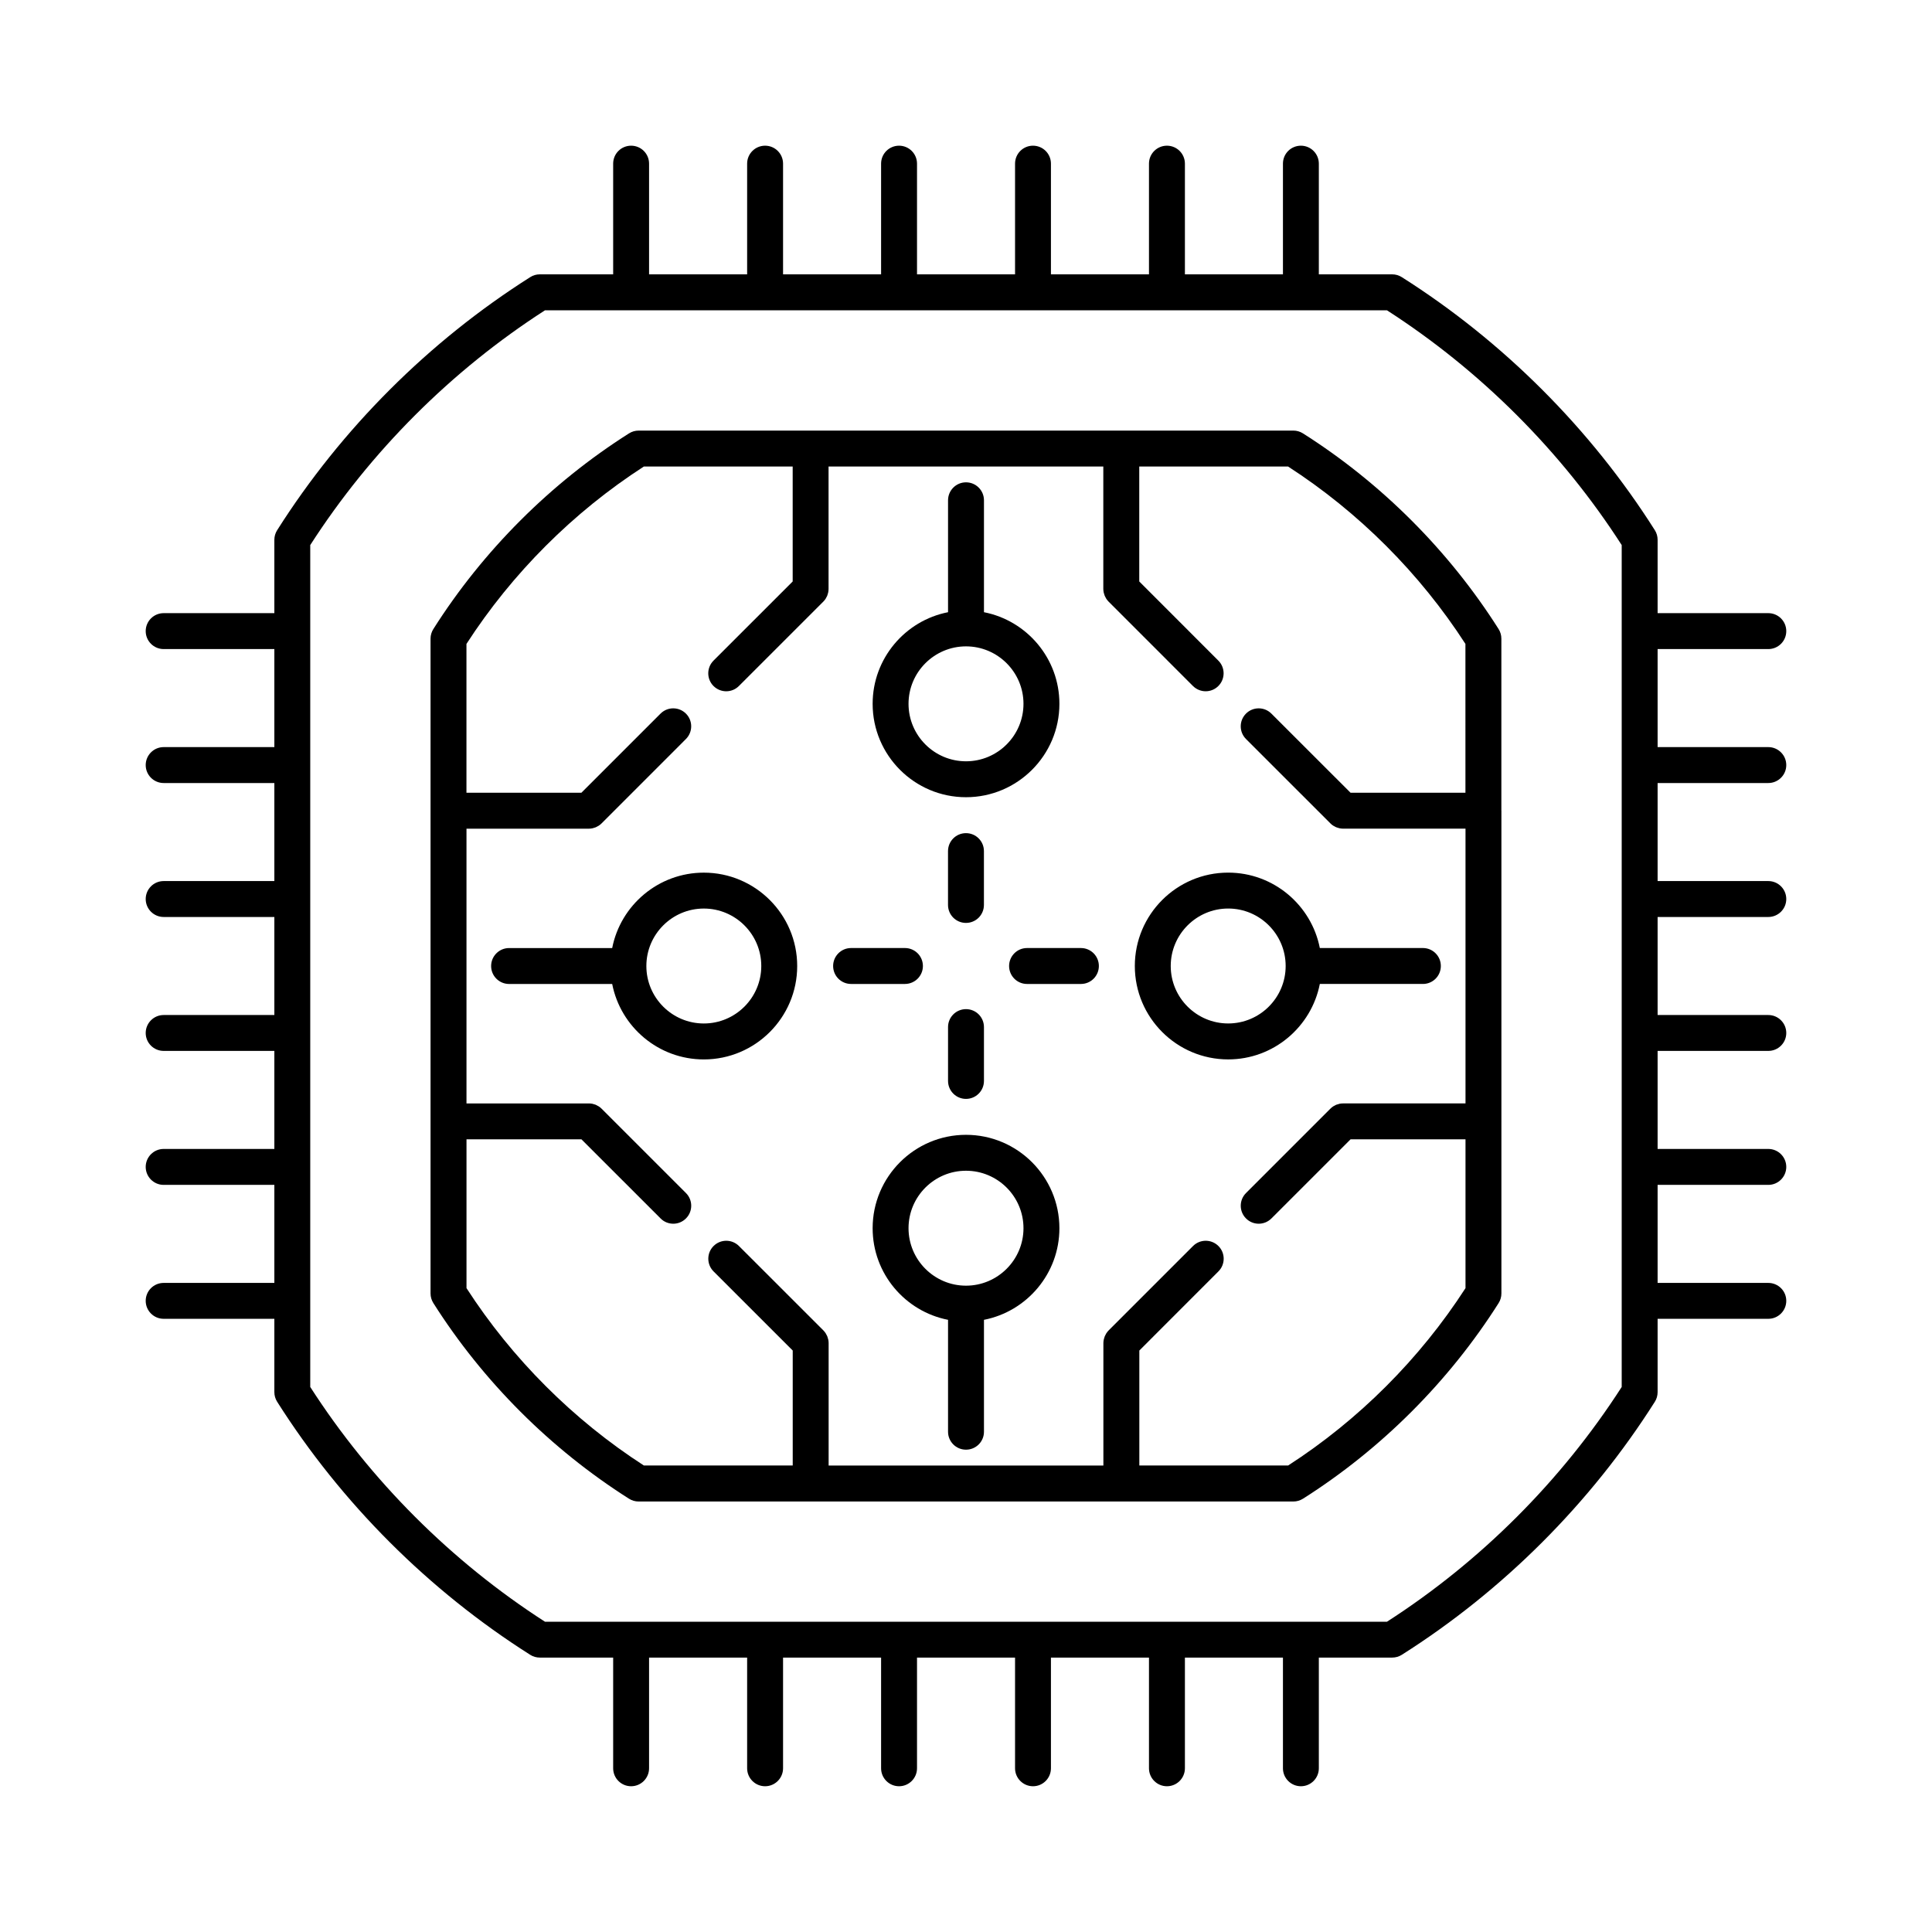 <?xml version="1.0" encoding="UTF-8"?>
<!-- The Best Svg Icon site in the world: iconSvg.co, Visit us! https://iconsvg.co -->
<svg fill="#000000" width="800px" height="800px" version="1.1" viewBox="144 144 512 512" xmlns="http://www.w3.org/2000/svg">
 <g>
  <path d="m330.52 375.26c-12.016 0-22.059 8.609-24.285 19.984h-27.32c-2.625 0-4.762 2.133-4.762 4.762s2.133 4.758 4.762 4.758h27.32c2.227 11.383 12.27 19.996 24.285 19.996 13.645 0 24.746-11.105 24.746-24.754 0-13.648-11.105-24.746-24.746-24.746zm0 39.973c-8.395 0-15.227-6.828-15.227-15.227 0-8.398 6.832-15.23 15.227-15.23 8.398 0 15.227 6.832 15.227 15.23-0.004 8.398-6.836 15.227-15.227 15.227z"/>
  <path d="m444.74 400c0 13.645 11.09 24.754 24.742 24.754 12.016 0 22.051-8.613 24.285-19.996h27.32c2.629 0 4.75-2.125 4.75-4.758 0-2.629-2.121-4.762-4.75-4.762h-27.32c-2.231-11.375-12.273-19.984-24.285-19.984-13.656 0-24.742 11.102-24.742 24.746zm39.973 0c0 8.398-6.832 15.227-15.227 15.227s-15.23-6.828-15.23-15.227c0-8.398 6.836-15.23 15.23-15.23s15.227 6.832 15.227 15.23z"/>
  <path d="m541.89 358.84s-0.012-0.004-0.012-0.012v-45.574c0-0.902-0.25-1.785-0.734-2.551-13.156-20.762-31.086-38.691-51.848-51.852-0.766-0.484-1.648-0.742-2.555-0.742l-173.5 0.004c-0.902 0-1.785 0.258-2.551 0.742-20.766 13.16-38.691 31.086-51.848 51.852-0.484 0.762-0.742 1.648-0.742 2.551v45.574 0.012 0.012 82.316 0.012 0.012 45.574c0 0.906 0.258 1.785 0.742 2.555 13.156 20.762 31.086 38.691 51.848 51.848 0.762 0.484 1.648 0.742 2.551 0.742h173.51c0.906 0 1.785-0.262 2.555-0.742 20.762-13.156 38.691-31.086 51.848-51.848 0.484-0.766 0.734-1.648 0.734-2.555v-45.574c0-0.012 0.012-0.012 0.012-0.012 0-0.012-0.012-0.012-0.012-0.012v-82.316c-0.004-0.008 0.004-0.008 0.004-0.016zm-9.52-4.754h-30.457l-20.984-20.973c-1.855-1.859-4.871-1.859-6.727 0-1.859 1.859-1.859 4.871 0 6.731l22.371 22.363c0.215 0.223 0.453 0.418 0.727 0.594 0.117 0.082 0.238 0.133 0.363 0.195 0.152 0.082 0.293 0.176 0.457 0.238 0.152 0.066 0.316 0.105 0.48 0.152 0.137 0.039 0.266 0.098 0.406 0.117 0.309 0.066 0.625 0.098 0.934 0.098h32.434v72.816h-32.434c-0.309 0-0.625 0.031-0.934 0.09-0.141 0.031-0.273 0.082-0.406 0.125-0.156 0.039-0.324 0.082-0.48 0.137-0.168 0.074-0.316 0.172-0.469 0.25-0.117 0.07-0.238 0.117-0.352 0.188-0.262 0.176-0.508 0.379-0.734 0.605l-22.359 22.359c-1.859 1.855-1.859 4.871 0 6.727 0.934 0.938 2.152 1.402 3.371 1.402 1.211 0 2.43-0.469 3.367-1.402l20.973-20.969h30.457v39.441c-12.082 18.711-28.293 34.926-47.004 47.004h-39.434v-30.469l20.957-20.969c1.863-1.855 1.863-4.871 0-6.727-1.855-1.859-4.871-1.859-6.727 0l-22.359 22.359c-0.215 0.227-0.418 0.465-0.594 0.734-0.082 0.105-0.125 0.227-0.188 0.344-0.09 0.152-0.176 0.312-0.246 0.469-0.066 0.156-0.105 0.316-0.152 0.48-0.039 0.137-0.09 0.266-0.117 0.418-0.059 0.309-0.102 0.613-0.102 0.934v32.434h-72.812v-32.434c0-0.316-0.031-0.625-0.098-0.934-0.023-0.141-0.082-0.273-0.117-0.398-0.047-0.168-0.086-0.336-0.152-0.5-0.066-0.16-0.156-0.297-0.238-0.449-0.07-0.117-0.117-0.246-0.195-0.363-0.18-0.273-0.379-0.508-0.594-0.734l-22.371-22.359c-1.859-1.859-4.871-1.859-6.731 0-1.855 1.855-1.855 4.871 0 6.727l20.98 20.969v30.469h-39.449c-18.707-12.082-34.918-28.293-47.004-47.004v-39.441h30.461l20.973 20.969c0.926 0.938 2.144 1.402 3.367 1.402 1.215 0 2.43-0.469 3.359-1.402 1.859-1.855 1.859-4.871 0-6.727l-22.363-22.359c-0.223-0.227-0.469-0.43-0.73-0.594-0.109-0.082-0.238-0.125-0.359-0.195-0.145-0.082-0.297-0.176-0.453-0.242-0.16-0.07-0.324-0.102-0.484-0.145-0.137-0.039-0.266-0.102-0.414-0.125-0.301-0.059-0.613-0.09-0.926-0.09h-32.434v-72.812h32.434c0.312 0 0.621-0.035 0.926-0.098 0.141-0.031 0.273-0.082 0.406-0.117 0.16-0.051 0.328-0.086 0.488-0.156 0.152-0.066 0.297-0.156 0.441-0.23 0.125-0.07 0.25-0.121 0.371-0.203 0.246-0.168 0.48-0.352 0.691-0.559 0.012-0.016 0.023-0.02 0.035-0.031l22.363-22.371c1.859-1.859 1.859-4.875 0-6.731-1.859-1.859-4.871-1.859-6.731 0l-20.973 20.973h-30.461v-39.441c12.086-18.707 28.293-34.918 47.012-47.012h39.441v30.465l-20.98 20.973c-1.855 1.863-1.855 4.871 0 6.731 0.934 0.926 2.144 1.395 3.367 1.395 1.219 0 2.434-0.469 3.359-1.395l22.371-22.363c0.016-0.016 0.02-0.031 0.035-0.039 0.203-0.211 0.395-0.438 0.559-0.684 0.082-0.121 0.137-0.258 0.207-0.387 0.074-0.145 0.168-0.281 0.227-0.43 0.066-0.168 0.105-0.332 0.156-0.5 0.039-0.133 0.09-0.258 0.109-0.398 0.066-0.309 0.098-0.625 0.098-0.934v-32.434h72.812v32.434c0 0.312 0.039 0.625 0.102 0.934 0.031 0.137 0.082 0.273 0.117 0.406 0.051 0.16 0.082 0.328 0.152 0.484 0.07 0.16 0.156 0.309 0.238 0.457 0.07 0.121 0.117 0.242 0.195 0.359 0.176 0.262 0.379 0.508 0.594 0.73l22.359 22.363c0.938 0.926 2.156 1.395 3.367 1.395 1.219 0 2.438-0.469 3.359-1.395 1.863-1.859 1.863-4.871 0-6.731l-20.957-20.973v-30.465h39.434c18.711 12.09 34.926 28.305 47.004 47.012l0.004 39.441z"/>
  <path d="m400 444.74c-13.645 0-24.742 11.098-24.742 24.754 0 12.016 8.609 22.051 19.984 24.273v29.664c0 2.629 2.133 4.75 4.758 4.75 2.629 0 4.762-2.121 4.762-4.75v-29.664c11.375-2.223 19.992-12.262 19.992-24.273-0.008-13.656-11.113-24.754-24.754-24.754zm0 39.977c-8.395 0-15.23-6.832-15.23-15.227 0-8.402 6.836-15.23 15.23-15.23 8.398 0 15.234 6.828 15.234 15.23 0 8.395-6.844 15.227-15.234 15.227z"/>
  <path d="m400 355.27c13.645 0 24.754-11.105 24.754-24.754 0-12.012-8.613-22.051-19.992-24.277v-29.66c0-2.625-2.133-4.758-4.762-4.758-2.625 0-4.758 2.133-4.758 4.758v29.66c-11.371 2.227-19.984 12.27-19.984 24.277 0 13.656 11.098 24.754 24.742 24.754zm0-39.977c8.398 0 15.234 6.836 15.234 15.227 0 8.398-6.836 15.23-15.234 15.23-8.395 0-15.23-6.832-15.23-15.23 0-8.391 6.836-15.227 15.23-15.227z"/>
  <path d="m400 411.43c-2.629 0-4.758 2.125-4.758 4.75v14.277c0 2.625 2.125 4.762 4.758 4.762 2.629 0 4.758-2.137 4.758-4.762v-14.277c-0.004-2.625-2.129-4.75-4.758-4.75z"/>
  <path d="m404.75 369.55c0-2.629-2.125-4.758-4.758-4.758-2.629 0-4.758 2.125-4.758 4.758v14.273c0 2.629 2.125 4.758 4.758 4.758 2.629 0 4.758-2.125 4.758-4.758z"/>
  <path d="m430.46 395.24h-14.289c-2.625 0-4.75 2.133-4.75 4.762s2.125 4.758 4.75 4.758h14.289c2.621 0 4.75-2.125 4.75-4.758 0.004-2.629-2.129-4.762-4.75-4.762z"/>
  <path d="m388.58 400c0-2.629-2.133-4.762-4.762-4.762h-14.273c-2.629 0-4.758 2.133-4.758 4.762s2.125 4.758 4.758 4.758h14.273c2.629-0.004 4.762-2.129 4.762-4.758z"/>
  <path d="m612.62 351.51c2.625 0 4.762-2.133 4.762-4.758s-2.137-4.762-4.762-4.762h-29.336v-25.98h29.336c2.625 0 4.762-2.125 4.762-4.758 0-2.629-2.137-4.762-4.762-4.762h-29.336v-19.434c0-0.902-0.246-1.785-0.734-2.551-17.012-26.859-40.199-50.043-67.059-67.059-0.762-0.488-1.648-0.742-2.551-0.742h-19.434v-29.336c0-2.629-2.137-4.758-4.75-4.758-2.641 0-4.762 2.125-4.762 4.758v29.336h-25.98v-29.336c0-2.629-2.137-4.758-4.762-4.758-2.629 0-4.762 2.125-4.762 4.758v29.336h-25.98v-29.336c0-2.629-2.125-4.758-4.762-4.758-2.621 0-4.75 2.125-4.75 4.758v29.336h-25.98v-29.336c0-2.629-2.133-4.758-4.758-4.758-2.629 0-4.762 2.125-4.762 4.758v29.336h-25.98v-29.336c0-2.629-2.133-4.758-4.758-4.758s-4.762 2.125-4.762 4.758v29.336h-25.988v-29.336c0-2.629-2.125-4.758-4.758-4.758-2.629 0-4.758 2.125-4.758 4.758v29.336h-19.438c-0.902 0-1.785 0.25-2.543 0.742-26.859 17.008-50.047 40.199-67.062 67.059-0.484 0.762-0.742 1.648-0.742 2.551v19.434h-29.336c-2.625 0-4.758 2.133-4.758 4.762 0 2.625 2.133 4.758 4.758 4.758h29.336v25.98h-29.336c-2.625 0-4.758 2.137-4.758 4.762s2.133 4.758 4.758 4.758h29.336v25.98h-29.336c-2.625 0-4.758 2.133-4.758 4.762 0 2.625 2.133 4.758 4.758 4.758h29.336v25.98h-29.336c-2.625 0-4.758 2.137-4.758 4.762s2.133 4.75 4.758 4.75h29.336v25.98h-29.336c-2.625 0-4.758 2.133-4.758 4.762 0 2.625 2.133 4.762 4.758 4.762h29.336v25.98h-29.336c-2.625 0-4.758 2.121-4.758 4.75 0 2.625 2.133 4.762 4.758 4.762h29.336v19.434c0 0.902 0.258 1.785 0.742 2.551 17.012 26.859 40.203 50.043 67.062 67.059 0.754 0.488 1.641 0.734 2.543 0.734h19.438v29.336c0 2.625 2.125 4.762 4.758 4.762 2.625 0 4.758-2.137 4.758-4.762v-29.336h25.988v29.336c0 2.625 2.133 4.762 4.762 4.762 2.625 0 4.758-2.137 4.758-4.762v-29.336h25.98v29.336c0 2.625 2.133 4.762 4.762 4.762 2.625 0 4.758-2.137 4.758-4.762v-29.336h25.98v29.336c0 2.625 2.137 4.762 4.762 4.762s4.75-2.137 4.75-4.762v-29.336h25.98v29.336c0 2.625 2.133 4.762 4.762 4.762 2.625 0 4.762-2.137 4.762-4.762v-29.336h25.98v29.336c0 2.625 2.133 4.762 4.762 4.762 2.625 0 4.75-2.137 4.75-4.762v-29.336h19.434c0.902 0 1.785-0.246 2.551-0.734 26.859-17.012 50.043-40.199 67.059-67.059 0.488-0.762 0.734-1.648 0.734-2.551v-19.434h29.336c2.625 0 4.762-2.137 4.762-4.762 0-2.629-2.137-4.75-4.762-4.75h-29.336v-25.98h29.336c2.625 0 4.762-2.137 4.762-4.762 0-2.629-2.137-4.762-4.762-4.762h-29.336v-25.98h29.336c2.625 0 4.762-2.125 4.762-4.75s-2.137-4.762-4.762-4.762h-29.336v-25.98h29.336c2.625 0 4.762-2.133 4.762-4.758 0-2.629-2.137-4.762-4.762-4.762h-29.336v-25.98zm-38.852 160.05c-15.957 24.809-37.414 46.273-62.215 62.219h-223.12c-24.797-15.957-46.266-37.414-62.215-62.219v-223.11c15.949-24.801 37.418-46.266 62.215-62.219h223.12c24.801 15.957 46.27 37.422 62.215 62.219z"/>
 </g>
</svg>